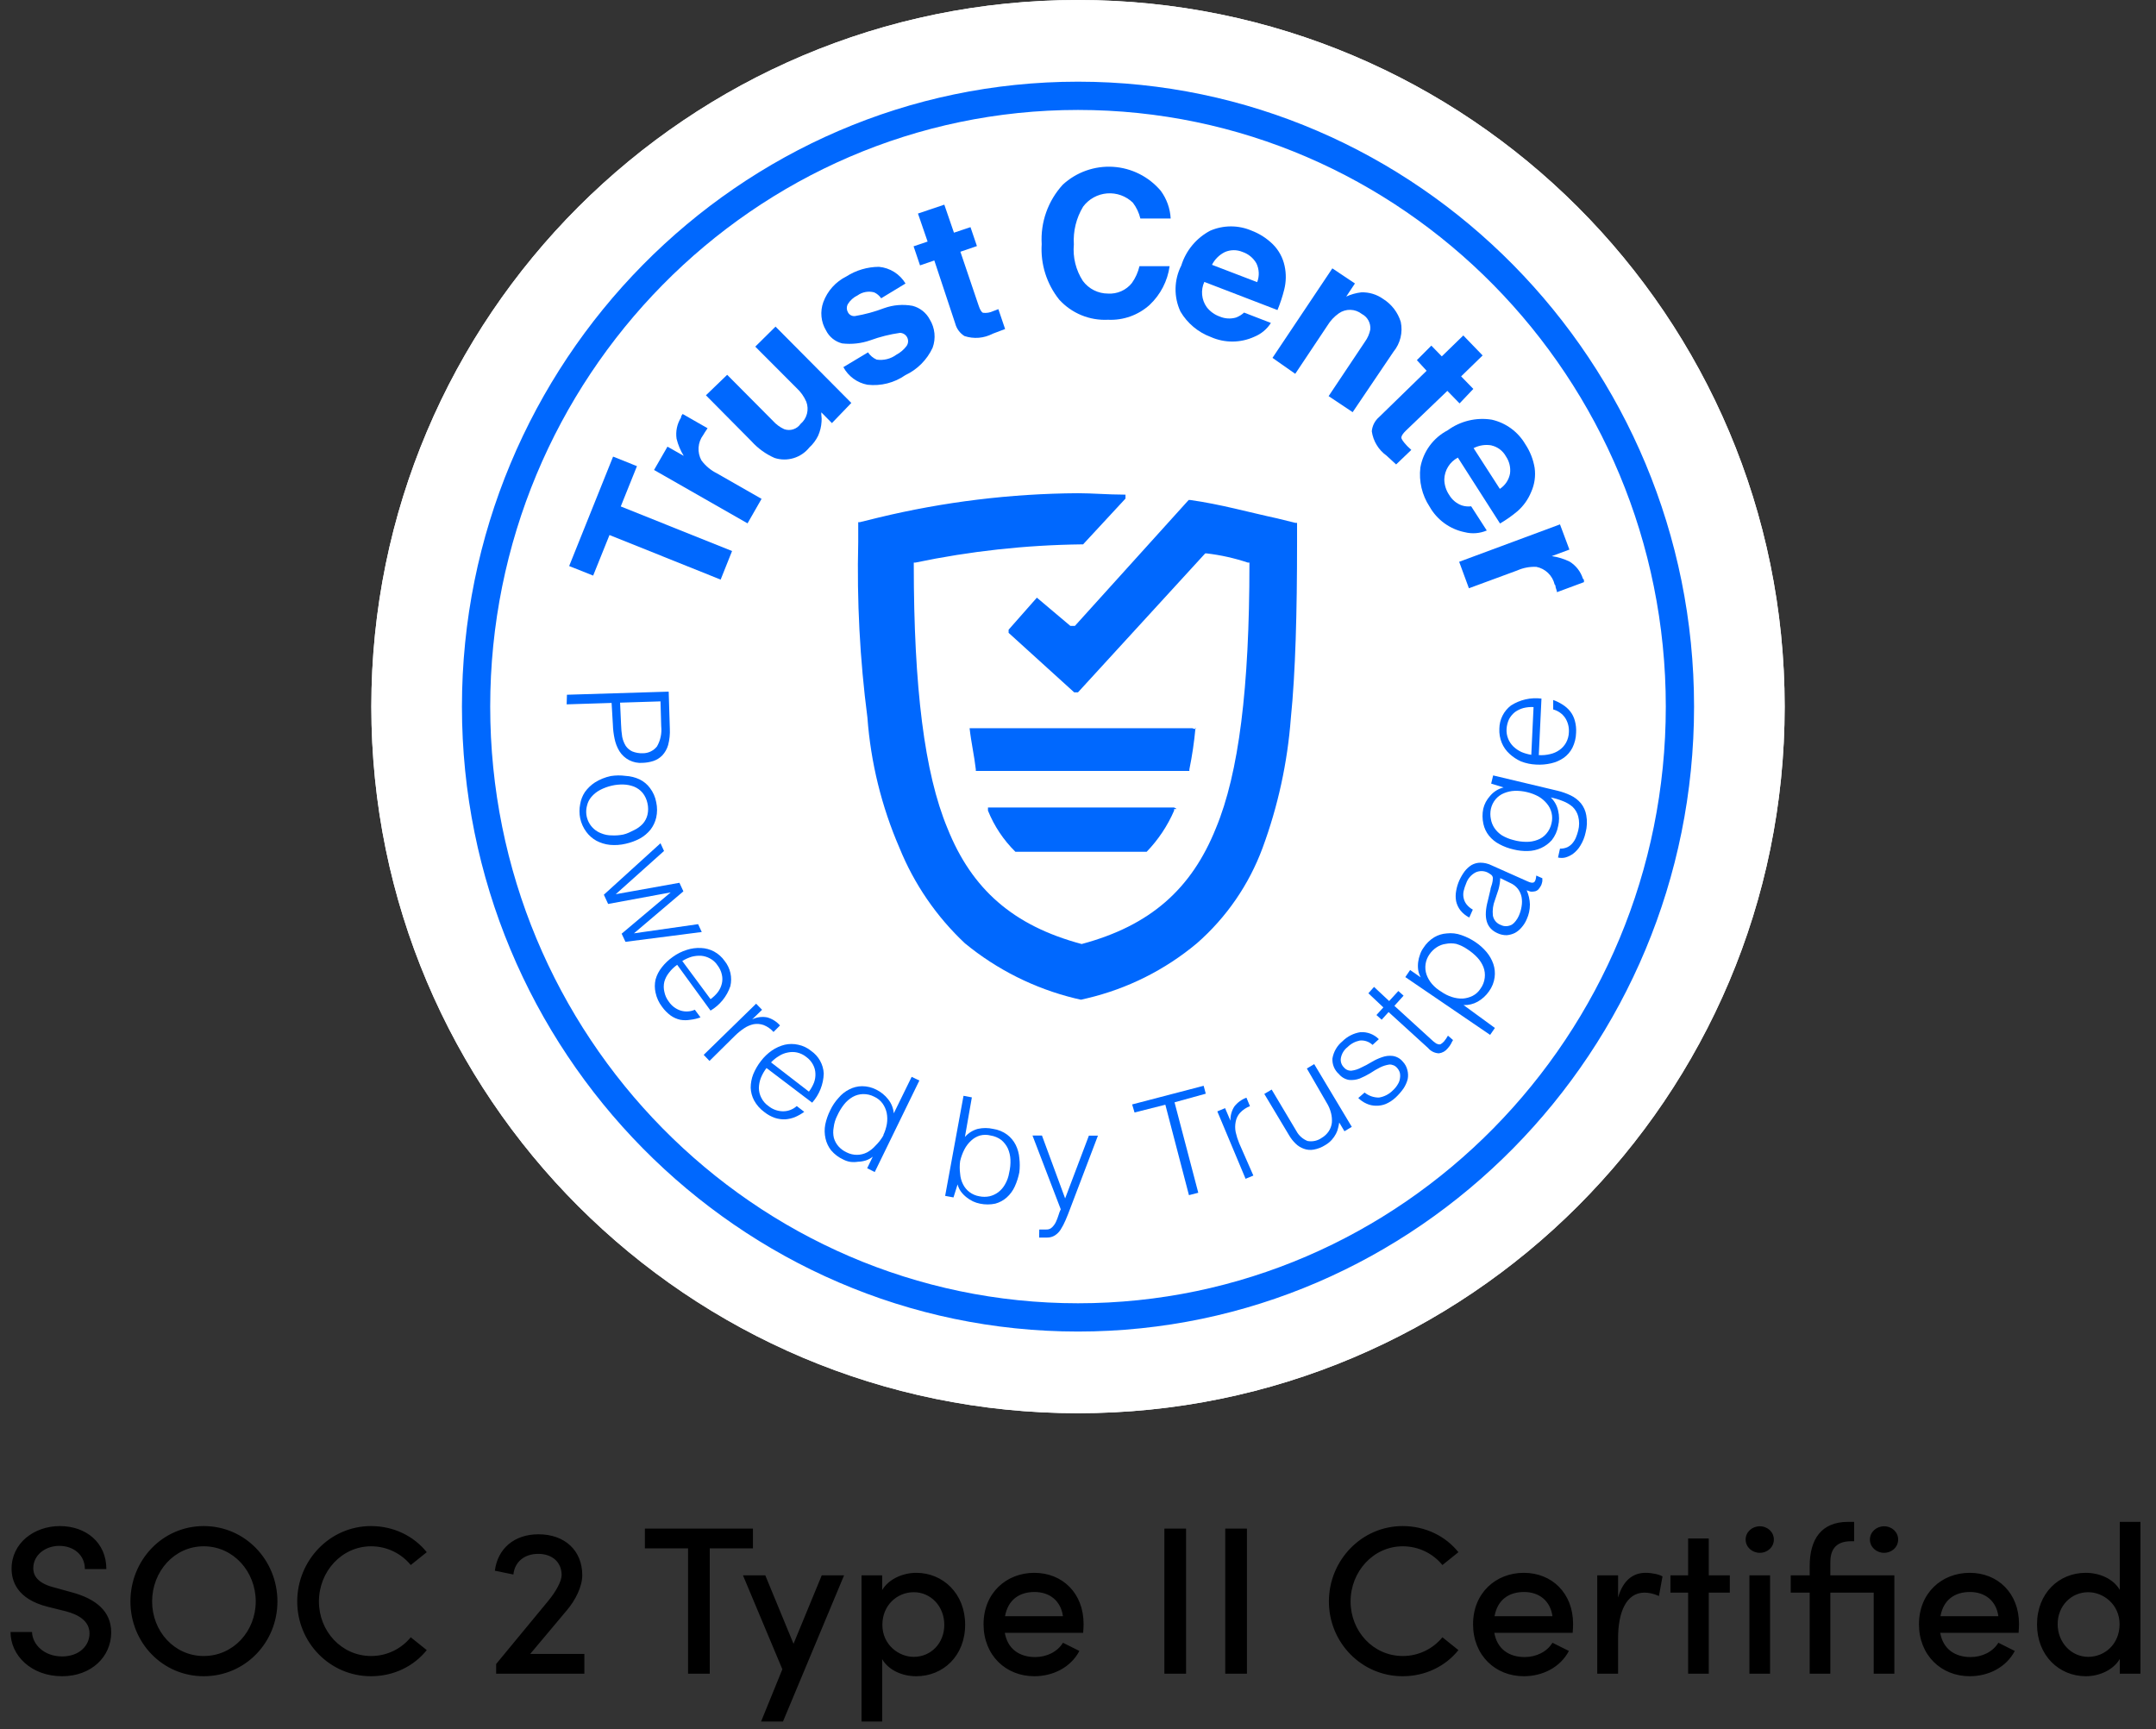 <svg width="389" height="312" viewBox="0 0 389 312" fill="none" xmlns="http://www.w3.org/2000/svg">
<rect x="0" y="0" width="389" height="312" fill="#333333" stroke="none"/>
<g clip-path="url(#clip0_995_271)">
<path d="M194.5 255C264.916 255 322 197.916 322 127.5C322 57.084 264.916 0 194.5 0C124.084 0 67 57.084 67 127.5C67 197.916 124.084 255 194.5 255Z" fill="url(#paint0_linear_995_271)"/>
<path d="M134.55 35.7C146.605 27.805 160.098 22.363 174.256 19.682C188.415 17.002 202.963 17.137 217.07 20.079C231.176 23.021 244.566 28.713 256.473 36.83C268.38 44.946 278.572 55.329 286.466 67.384C294.361 79.439 299.803 92.932 302.484 107.09C305.164 121.249 305.029 135.797 302.087 149.904C299.145 164.01 293.453 177.4 285.337 189.307C277.22 201.213 266.838 211.406 254.782 219.3C242.727 227.195 229.234 232.637 215.076 235.318C200.917 237.998 186.369 237.863 172.262 234.921C158.156 231.979 144.766 226.287 132.859 218.17C120.952 210.054 110.761 199.672 102.866 187.616C94.972 175.561 89.529 162.068 86.848 147.91C84.168 133.751 84.303 119.203 87.245 105.096C90.187 90.99 95.879 77.6 103.996 65.693C112.112 53.786 122.495 43.595 134.55 35.7Z" fill="white"/>
<path d="M134.55 35.7C146.605 27.805 160.097 22.363 174.256 19.682C188.415 17.002 202.963 17.137 217.07 20.079C231.176 23.021 244.566 28.713 256.473 36.83C268.38 44.946 278.572 55.329 286.466 67.384C294.361 79.439 299.803 92.932 302.484 107.09C305.164 121.249 305.029 135.797 302.087 149.904C299.145 164.01 293.453 177.4 285.337 189.307C277.22 201.213 266.838 211.406 254.782 219.3C242.727 227.195 229.234 232.637 215.076 235.318C200.917 237.998 186.369 237.863 172.262 234.921C158.156 231.979 144.766 226.287 132.859 218.17C120.952 210.054 110.761 199.672 102.866 187.616C94.972 175.561 89.529 162.068 86.848 147.91C84.168 133.751 84.303 119.203 87.245 105.096C90.187 90.99 95.879 77.6 103.996 65.693C112.112 53.786 122.495 43.595 134.55 35.7Z" fill="url(#paint1_linear_995_271)"/>
<path d="M194.5 255C264.916 255 322 197.916 322 127.5C322 57.084 264.916 0 194.5 0C124.084 0 67 57.084 67 127.5C67 197.916 124.084 255 194.5 255Z" fill="white"/>
<path d="M110.618 82.389L114.923 84.112L112.001 91.382L132.083 99.427L130.024 104.583L109.968 96.538L107.022 103.859L102.691 102.136L110.618 82.389Z" fill="#0068FE"/>
<path d="M122.917 75.078L123.165 74.697L127.665 77.273L127.19 77.98L126.876 78.494C126.388 79.146 126.098 79.926 126.042 80.74C125.987 81.552 126.166 82.365 126.561 83.078C127.288 84.055 128.234 84.849 129.323 85.396L137.406 90.013L134.875 94.432L118.008 84.799L120.43 80.594L123.366 82.257C122.776 81.302 122.339 80.26 122.072 79.17C121.876 77.847 122.158 76.498 122.865 75.364L122.917 75.078Z" fill="#0068FE"/>
<path d="M131.201 67.629L139.453 75.933C140.02 76.567 140.71 77.079 141.482 77.436C142.011 77.626 142.587 77.637 143.123 77.466C143.658 77.295 144.122 76.953 144.442 76.491C145.005 76.016 145.408 75.379 145.595 74.666C145.782 73.953 145.744 73.2 145.486 72.509C145.08 71.558 144.475 70.704 143.711 70.005L136.271 62.547L139.926 58.932L153.603 72.705L150.101 76.342L148.188 74.403C148.178 74.607 148.183 74.811 148.204 75.015C148.251 75.361 148.261 75.712 148.232 76.06C148.182 76.947 147.971 77.816 147.61 78.627C147.222 79.423 146.687 80.138 146.033 80.735C145.304 81.652 144.312 82.324 143.191 82.664C142.069 83.003 140.872 82.992 139.757 82.634C138.173 81.937 136.755 80.914 135.596 79.63L127.369 71.326L131.201 67.629Z" fill="#0068FE"/>
<path d="M156.613 63.578C156.997 64.157 157.54 64.612 158.178 64.889C159.43 65.074 160.706 64.757 161.726 64.005C162.452 63.624 163.083 63.085 163.572 62.426C163.727 62.204 163.82 61.944 163.84 61.674C163.86 61.403 163.806 61.132 163.685 60.89C163.563 60.647 163.379 60.442 163.151 60.296C162.922 60.15 162.658 60.068 162.388 60.06C160.563 60.32 158.771 60.768 157.04 61.398C155.41 61.972 153.67 62.166 151.953 61.965C151.326 61.809 150.74 61.518 150.236 61.113C149.732 60.708 149.322 60.198 149.035 59.618C148.581 58.859 148.302 58.009 148.217 57.129C148.132 56.249 148.244 55.361 148.544 54.529C149.285 52.503 150.776 50.839 152.708 49.88C154.463 48.759 156.499 48.158 158.58 48.145C159.561 48.233 160.507 48.552 161.341 49.075C162.174 49.599 162.873 50.312 163.379 51.157L158.984 53.823C158.673 53.359 158.239 52.991 157.732 52.758C157.224 52.62 156.692 52.596 156.173 52.689C155.655 52.782 155.164 52.989 154.736 53.296C153.99 53.65 153.366 54.217 152.942 54.924C152.834 55.143 152.781 55.386 152.787 55.63C152.794 55.874 152.859 56.114 152.979 56.326C153.094 56.559 153.276 56.752 153.503 56.878C153.73 57.004 153.989 57.058 154.247 57.033C156.056 56.732 157.829 56.249 159.541 55.594C161.173 55.013 162.928 54.871 164.632 55.18C165.297 55.349 165.919 55.656 166.457 56.082C166.995 56.507 167.439 57.041 167.758 57.649C168.221 58.404 168.507 59.253 168.597 60.134C168.686 61.015 168.575 61.904 168.273 62.737C167.266 64.914 165.524 66.667 163.352 67.687C161.36 69.08 158.926 69.697 156.511 69.422C155.596 69.25 154.731 68.875 153.98 68.325C153.228 67.775 152.609 67.065 152.167 66.245L156.613 63.578Z" fill="#0068FE"/>
<path d="M165.997 47.884L164.836 44.445L167.365 43.588L165.625 38.532L170.379 36.928L172.118 41.984L175.102 40.987L176.263 44.401L173.28 45.423L176.569 55.132C176.819 55.891 177.085 56.317 177.343 56.438C177.978 56.519 178.622 56.414 179.198 56.135L179.652 55.969L180.132 55.779L181.348 59.369L179.1 60.219C178.324 60.627 177.472 60.875 176.597 60.946C175.722 61.017 174.842 60.91 174.009 60.633C173.182 60.115 172.586 59.3 172.343 58.354L168.576 47L165.997 47.884Z" fill="#0068FE"/>
<path d="M191.763 33.313C192.98 32.194 194.412 31.332 195.972 30.781C197.53 30.229 199.185 29.998 200.836 30.102C202.487 30.207 204.099 30.644 205.577 31.387C207.054 32.131 208.366 33.166 209.433 34.429C210.505 35.886 211.126 37.624 211.221 39.43L205.754 39.432C205.508 38.397 205.048 37.424 204.404 36.576C203.793 35.982 203.063 35.525 202.262 35.236C201.461 34.946 200.607 34.83 199.757 34.897C198.908 34.963 198.083 35.21 197.336 35.621C196.59 36.032 195.939 36.597 195.429 37.279C194.187 39.328 193.602 41.709 193.751 44.1C193.539 46.419 194.113 48.741 195.38 50.694C195.905 51.402 196.589 51.977 197.377 52.372C198.164 52.767 199.033 52.972 199.914 52.972C200.731 53.024 201.549 52.878 202.298 52.548C203.047 52.218 203.705 51.712 204.218 51.074C204.871 50.158 205.337 49.122 205.59 48.026L211.032 48.025C210.661 50.699 209.388 53.166 207.422 55.016C205.374 56.864 202.678 57.828 199.922 57.697C198.278 57.781 196.635 57.499 195.112 56.873C193.59 56.246 192.225 55.289 191.116 54.072C188.851 51.24 187.721 47.666 187.949 44.046C187.832 42.093 188.109 40.136 188.764 38.292C189.42 36.448 190.439 34.755 191.763 33.313Z" fill="#0068FE"/>
<path d="M229.677 44.097C230.737 45.163 231.467 46.514 231.777 47.985C232.086 49.399 232.06 50.866 231.703 52.268C231.389 53.522 230.985 54.751 230.491 55.945L217.292 50.869C216.958 51.598 216.822 52.402 216.897 53.2C216.973 53.998 217.258 54.763 217.723 55.416C218.323 56.197 219.136 56.786 220.065 57.115C221 57.513 222.044 57.576 223.02 57.294C223.554 57.09 224.043 56.787 224.464 56.401L229.303 58.271C228.588 59.397 227.538 60.27 226.3 60.769C225.073 61.329 223.739 61.623 222.39 61.63C221.04 61.637 219.704 61.358 218.47 60.811C216.172 59.956 214.237 58.338 212.99 56.226C212.38 54.921 212.076 53.494 212.101 52.053C212.126 50.613 212.48 49.197 213.135 47.914C213.972 45.212 215.845 42.952 218.346 41.629C219.52 41.119 220.787 40.854 222.067 40.85C223.348 40.846 224.616 41.103 225.793 41.606C227.248 42.156 228.571 43.004 229.677 44.097ZM221.008 45.476C220.002 45.974 219.183 46.782 218.672 47.782L226.83 50.908C227.039 50.362 227.135 49.779 227.11 49.196C227.085 48.611 226.941 48.039 226.685 47.513C226.128 46.542 225.233 45.809 224.17 45.455C223.669 45.246 223.13 45.14 222.587 45.144C222.044 45.148 221.506 45.261 221.008 45.476Z" fill="#0068FE"/>
<path d="M252.735 58.075C252.934 59.014 252.92 59.986 252.693 60.92C252.466 61.853 252.031 62.723 251.422 63.466L244.055 74.372L239.719 71.476L246.273 61.662C246.749 61.009 247.077 60.26 247.236 59.468C247.292 58.9 247.176 58.328 246.904 57.825C246.632 57.323 246.215 56.914 245.708 56.652C245.123 56.189 244.405 55.928 243.66 55.907C242.916 55.885 242.183 56.103 241.572 56.53C240.742 57.112 240.04 57.86 239.513 58.727L233.696 67.45L229.59 64.573L240.391 48.424L244.467 51.149L242.896 53.511C243.754 53.116 244.668 52.86 245.606 52.751C247.022 52.701 248.415 53.122 249.566 53.949C251.082 54.9 252.207 56.364 252.735 58.075Z" fill="#0068FE"/>
<path d="M255.641 64.983L258.251 62.364L260.138 64.304L264.019 60.529L267.505 64.137L263.625 67.911L265.827 70.175L263.345 72.791L261.143 70.528L253.678 77.686C253.105 78.237 252.836 78.678 252.843 78.959C252.851 79.239 253.195 79.74 253.904 80.487L254.27 80.834L254.636 81.182L251.899 83.805L250.174 82.217C249.455 81.703 248.849 81.049 248.39 80.293C247.932 79.538 247.632 78.698 247.508 77.823C247.595 76.818 248.075 75.889 248.843 75.237L257.4 66.901L255.641 64.983Z" fill="#0068FE"/>
<path d="M276.887 84.4C277.098 85.889 276.881 87.407 276.262 88.778C275.72 90.105 274.878 91.289 273.801 92.235C272.814 93.064 271.758 93.809 270.646 94.46L263.038 82.569C262.321 82.947 261.716 83.508 261.286 84.196C260.856 84.884 260.616 85.674 260.591 86.484C260.599 87.496 260.909 88.483 261.481 89.318C261.995 90.19 262.797 90.855 263.749 91.197C264.294 91.373 264.87 91.427 265.437 91.357L268.255 95.722C267.001 96.257 265.606 96.366 264.284 96.03C262.958 95.762 261.706 95.213 260.611 94.418C259.516 93.624 258.605 92.603 257.939 91.426C256.567 89.339 255.977 86.833 256.274 84.353C256.526 82.931 257.101 81.587 257.955 80.423C258.81 79.26 259.92 78.308 261.201 77.642C262.334 76.811 263.622 76.214 264.988 75.885C266.354 75.556 267.772 75.501 269.16 75.725C270.414 76.009 271.595 76.546 272.633 77.304C273.671 78.062 274.542 79.025 275.194 80.133C276.054 81.419 276.631 82.874 276.887 84.4ZM269.129 80.368C268.02 80.169 266.876 80.342 265.876 80.862L270.61 88.212C271.089 87.898 271.5 87.49 271.817 87.013C272.133 86.535 272.348 85.998 272.45 85.434C272.59 84.347 272.325 83.246 271.706 82.341C271.434 81.844 271.058 81.412 270.605 81.072C270.152 80.731 269.631 80.492 269.078 80.37L269.129 80.368Z" fill="#0068FE"/>
<path d="M285.781 104.633C285.795 104.768 285.799 104.905 285.792 105.041L280.916 106.852C280.908 106.546 280.747 106.27 280.69 106.016C280.632 105.763 280.679 105.583 280.497 105.46C280.31 104.67 279.9 103.95 279.315 103.386C278.73 102.822 277.996 102.439 277.199 102.282C276.013 102.228 274.832 102.451 273.747 102.933L265.031 106.146L263.273 101.371L281.463 94.619L283.163 99.166L279.98 100.347C281.097 100.506 282.181 100.839 283.195 101.334C284.339 102.037 285.191 103.128 285.596 104.408C285.672 104.471 285.735 104.547 285.781 104.633Z" fill="#0068FE"/>
<path d="M194.5 240.261C133.3 240.261 83.346 189.668 83.346 127.499C83.346 65.331 133.3 14.738 194.5 14.738C255.7 14.738 305.654 65.331 305.654 127.499C305.654 189.668 255.7 240.261 194.5 240.261ZM194.5 19.838C136.029 19.838 88.446 68.135 88.446 127.499C88.446 186.863 136.029 235.161 194.5 235.161C252.972 235.161 300.555 186.863 300.555 127.499C300.555 68.135 252.972 19.838 194.5 19.838Z" fill="#0068FE"/>
<path d="M102.291 125.358L120.651 124.797L120.855 131.478C120.904 132.473 120.801 133.471 120.549 134.436C120.346 135.14 119.979 135.787 119.478 136.323C119.028 136.776 118.478 137.117 117.872 137.317C117.236 137.518 116.575 137.63 115.908 137.648C115.088 137.708 114.268 137.542 113.535 137.169C112.803 136.796 112.186 136.23 111.752 135.532C111.335 134.84 111.042 134.08 110.885 133.288C110.706 132.449 110.604 131.596 110.579 130.738L110.349 126.837L102.24 127.092L102.291 125.358ZM112.058 130.763C112.079 131.498 112.147 132.231 112.262 132.957C112.378 133.534 112.594 134.085 112.899 134.588C113.196 135.018 113.6 135.361 114.072 135.583C114.679 135.827 115.331 135.94 115.985 135.915C116.475 135.917 116.959 135.808 117.4 135.596C117.842 135.384 118.23 135.074 118.535 134.691C119.171 133.587 119.439 132.31 119.3 131.044L119.172 126.556L111.879 126.786L112.058 130.763Z" fill="#0068FE"/>
<path d="M104.679 147.65C104.511 146.808 104.511 145.942 104.679 145.1C104.802 144.326 105.089 143.587 105.52 142.933C106.015 142.235 106.638 141.638 107.356 141.173C108.234 140.626 109.201 140.238 110.212 140.026C111.091 139.889 111.984 139.88 112.864 140C113.748 140.045 114.614 140.262 115.414 140.638C116.151 140.999 116.79 141.533 117.276 142.193C117.845 142.943 118.229 143.817 118.398 144.743C118.601 145.658 118.601 146.607 118.398 147.523C118.216 148.31 117.868 149.048 117.378 149.69C116.849 150.344 116.2 150.889 115.465 151.297C114.661 151.724 113.804 152.041 112.915 152.24C111.973 152.467 110.999 152.536 110.034 152.444C109.187 152.353 108.365 152.102 107.611 151.705C106.901 151.314 106.284 150.775 105.801 150.124C105.252 149.39 104.869 148.546 104.679 147.65ZM112.456 150.583C113.172 150.418 113.737 150.119 114.394 149.792C114.989 149.512 115.525 149.123 115.975 148.645C116.383 148.186 116.672 147.635 116.817 147.038C116.982 146.342 116.982 145.618 116.817 144.922C116.672 144.232 116.366 143.585 115.924 143.035C115.508 142.554 114.984 142.178 114.394 141.938C113.783 141.703 113.136 141.574 112.482 141.556C111.779 141.535 111.077 141.604 110.391 141.76C109.646 141.93 108.926 142.195 108.249 142.55C107.668 142.861 107.15 143.276 106.719 143.774C106.314 144.241 106.033 144.802 105.903 145.406C105.641 146.4 105.757 147.456 106.228 148.369C106.699 149.283 107.491 149.99 108.453 150.353C109.059 150.607 109.709 150.737 110.365 150.736C111.066 150.772 111.769 150.721 112.456 150.583Z" fill="#0068FE"/>
<path d="M114.38 168.41L125.955 166.754L126.617 168.17L112.851 169.941L112.162 168.474L121.009 161.025L109.722 163.109L108.953 161.44L119.171 152.156L119.808 153.548L111.094 161.351L122.586 159.289L123.301 160.832L114.38 168.41Z" fill="#0068FE"/>
<path d="M122.182 174.089C121.617 174.485 121.118 174.966 120.703 175.517C120.315 175.998 120.028 176.553 119.862 177.149C119.722 177.736 119.722 178.347 119.862 178.934C119.987 179.593 120.267 180.214 120.678 180.745C121.191 181.506 121.945 182.072 122.82 182.351C123.661 182.604 124.565 182.55 125.37 182.198L126.39 183.575C125.797 183.792 125.181 183.937 124.553 184.008C123.954 184.111 123.342 184.111 122.743 184.008C122.12 183.872 121.53 183.612 121.009 183.243C120.411 182.802 119.886 182.268 119.453 181.663C118.875 180.912 118.474 180.04 118.281 179.113C118.102 178.332 118.102 177.521 118.281 176.741C118.504 175.942 118.886 175.196 119.403 174.548C119.97 173.825 120.64 173.189 121.392 172.661C122.165 172.098 123.027 171.667 123.942 171.386C124.765 171.121 125.629 171.009 126.492 171.055C127.312 171.089 128.114 171.307 128.838 171.692C129.598 172.107 130.253 172.692 130.75 173.401C131.256 174.034 131.611 174.774 131.788 175.565C131.964 176.356 131.958 177.177 131.77 177.965C131.141 179.806 129.875 181.361 128.2 182.351L122.182 174.089ZM128.2 180.286C128.702 179.927 129.149 179.498 129.526 179.011C129.866 178.554 130.109 178.034 130.24 177.481C130.368 176.944 130.368 176.385 130.24 175.848C130.105 175.236 129.835 174.661 129.45 174.166C129.112 173.648 128.646 173.227 128.098 172.941C127.603 172.67 127.055 172.505 126.492 172.457C125.917 172.428 125.34 172.488 124.783 172.636C124.193 172.82 123.628 173.077 123.1 173.401L128.2 180.286Z" fill="#0068FE"/>
<path d="M128.01 191.432L126.965 190.336L136.425 181.105L137.497 182.202L135.712 183.936C136.557 183.521 137.516 183.396 138.44 183.579C139.328 183.833 140.125 184.338 140.735 185.032L139.562 186.205C139.074 185.654 138.462 185.225 137.777 184.956C137.204 184.755 136.59 184.702 135.992 184.802C135.371 184.934 134.783 185.185 134.258 185.542C133.674 185.933 133.127 186.376 132.626 186.868L128.01 191.432Z" fill="#0068FE"/>
<path d="M138.3 192.715C137.879 193.26 137.535 193.861 137.28 194.5C137.053 195.086 136.933 195.708 136.923 196.336C136.93 196.94 137.078 197.534 137.356 198.07C137.653 198.675 138.101 199.193 138.657 199.574C139.379 200.161 140.276 200.493 141.207 200.518C142.146 200.541 143.058 200.204 143.757 199.574L145.108 200.62C144.59 200.993 144.035 201.309 143.45 201.563C142.889 201.789 142.295 201.926 141.691 201.971C141.06 201.996 140.43 201.91 139.83 201.716C139.126 201.474 138.47 201.112 137.892 200.645C137.132 200.093 136.505 199.379 136.055 198.554C135.681 197.845 135.472 197.06 135.443 196.259C135.447 195.43 135.603 194.61 135.903 193.837C136.253 192.988 136.716 192.19 137.28 191.465C137.838 190.727 138.509 190.082 139.268 189.553C139.974 189.07 140.76 188.716 141.589 188.508C142.387 188.328 143.214 188.328 144.012 188.508C144.873 188.684 145.679 189.069 146.358 189.629C147.023 190.09 147.574 190.697 147.968 191.405C148.361 192.112 148.587 192.901 148.627 193.709C148.567 195.652 147.827 197.511 146.536 198.963L138.3 192.715ZM145.95 196.973C146.327 196.473 146.636 195.924 146.868 195.341C147.064 194.812 147.15 194.248 147.123 193.684C147.102 193.13 146.953 192.59 146.689 192.103C146.4 191.558 145.99 191.087 145.49 190.726C145 190.328 144.424 190.049 143.808 189.91C143.261 189.795 142.696 189.795 142.15 189.91C141.577 190.013 141.031 190.229 140.543 190.548C140.017 190.863 139.537 191.249 139.115 191.695L145.95 196.973Z" fill="#0068FE"/>
<path d="M164.488 194.305L165.877 194.969L157.825 211.483L156.462 210.793L157.471 208.709C157.094 209.011 156.666 209.243 156.208 209.394C155.754 209.532 155.283 209.609 154.809 209.623C154.354 209.696 153.89 209.704 153.432 209.647C152.993 209.58 152.569 209.441 152.175 209.235C151.32 208.849 150.562 208.278 149.953 207.565C149.466 206.939 149.122 206.214 148.947 205.441C148.753 204.603 148.738 203.734 148.902 202.891C149.089 202 149.391 201.137 149.801 200.325C150.183 199.514 150.686 198.766 151.293 198.105C151.825 197.464 152.484 196.94 153.229 196.567C153.943 196.195 154.735 195.998 155.54 195.991C156.431 195.992 157.308 196.204 158.101 196.609C158.94 197.023 159.674 197.62 160.248 198.357C160.83 199.082 161.182 199.964 161.262 200.89L164.488 194.305ZM159.367 204.825C159.68 204.175 159.9 203.485 160.02 202.773C160.122 202.122 160.111 201.458 159.985 200.81C159.855 200.2 159.602 199.623 159.242 199.114C158.856 198.583 158.339 198.161 157.741 197.891C157.11 197.559 156.404 197.397 155.692 197.416C155.042 197.434 154.406 197.612 153.84 197.933C153.24 198.283 152.712 198.742 152.282 199.287C151.798 199.905 151.39 200.581 151.067 201.297C150.724 201.962 150.503 202.682 150.416 203.425C150.297 204.05 150.308 204.692 150.449 205.312C150.612 205.882 150.9 206.409 151.292 206.853C151.696 207.305 152.188 207.67 152.739 207.925C153.325 208.226 153.975 208.381 154.634 208.376C155.261 208.373 155.879 208.222 156.437 207.937C157.016 207.62 157.536 207.206 157.971 206.711C158.542 206.155 159.029 205.52 159.418 204.824L159.367 204.825Z" fill="#0068FE"/>
<path d="M172.034 216.061L170.529 215.781L173.844 197.727L175.349 198.007L174.099 205.147C174.713 204.445 175.52 203.94 176.42 203.694C177.327 203.49 178.267 203.49 179.174 203.694C180.098 203.825 180.974 204.184 181.724 204.739C182.368 205.226 182.891 205.854 183.254 206.575C183.626 207.324 183.852 208.138 183.917 208.972C184.019 209.819 184.019 210.675 183.917 211.522C183.745 212.401 183.472 213.257 183.101 214.072C182.761 214.83 182.266 215.507 181.648 216.061C181.056 216.591 180.348 216.975 179.582 217.183C178.665 217.377 177.719 217.377 176.803 217.183C176.371 217.098 175.952 216.961 175.553 216.775C175.135 216.574 174.742 216.326 174.38 216.036C174.005 215.741 173.67 215.398 173.386 215.016C173.101 214.625 172.894 214.184 172.774 213.715L172.034 216.061ZM173.233 209.508C173.133 210.261 173.133 211.024 173.233 211.777C173.275 212.434 173.448 213.075 173.743 213.664C174.016 214.225 174.418 214.715 174.916 215.092C175.44 215.488 176.052 215.75 176.701 215.857C177.306 215.984 177.931 215.984 178.536 215.857C179.109 215.722 179.647 215.47 180.118 215.118C180.622 214.733 181.039 214.247 181.341 213.689C181.717 213.045 181.968 212.336 182.081 211.599C182.267 210.831 182.344 210.041 182.311 209.253C182.282 208.559 182.126 207.876 181.851 207.238C181.574 206.651 181.174 206.129 180.678 205.708C180.11 205.28 179.444 205 178.741 204.892C178.105 204.725 177.438 204.725 176.803 204.892C176.212 205.071 175.67 205.386 175.221 205.81C174.734 206.255 174.328 206.781 174.023 207.366C173.671 208.044 173.406 208.763 173.233 209.508Z" fill="#0068FE"/>
<path d="M187.513 221.85H188.15H188.788C188.981 221.861 189.175 221.83 189.355 221.76C189.535 221.689 189.699 221.581 189.833 221.442C190.119 221.163 190.352 220.835 190.522 220.473C190.701 220.084 190.855 219.684 190.981 219.275C191.084 218.906 191.221 218.548 191.389 218.203L186.289 204.893H187.997L192.179 216.24L196.463 204.918H198.095L193.148 217.923C192.842 218.765 192.537 219.504 192.256 220.167C192.006 220.76 191.707 221.332 191.363 221.875C191.096 222.297 190.739 222.653 190.318 222.921C189.905 223.177 189.427 223.31 188.941 223.303H188.176H187.487L187.513 221.85Z" fill="#0068FE"/>
<path d="M204.268 199.282L217.17 195.916L217.553 197.344L211.918 198.9L216.201 215.22L214.518 215.653L210.26 199.333L204.701 200.736L204.268 199.282Z" fill="#0068FE"/>
<path d="M226.139 212.115L224.737 212.702L219.637 200.538L221.039 199.952L222.008 202.221C221.974 201.321 222.214 200.431 222.697 199.671C223.261 198.938 224.021 198.381 224.89 198.064L225.527 199.594C224.836 199.854 224.216 200.273 223.717 200.818C223.322 201.265 223.058 201.812 222.952 202.399C222.825 203.022 222.825 203.664 222.952 204.287C223.106 204.975 223.319 205.649 223.589 206.301L226.139 212.115Z" fill="#0068FE"/>
<path d="M235.791 192.798L237.117 192.008L243.9 203.33L242.574 204.12L241.63 202.54C241.582 202.875 241.514 203.207 241.427 203.534C241.348 203.899 241.22 204.251 241.044 204.58C240.842 204.965 240.593 205.325 240.304 205.65C239.959 206.036 239.555 206.363 239.106 206.62C238.47 207.027 237.759 207.304 237.015 207.435C236.425 207.542 235.818 207.489 235.255 207.282C234.701 207.089 234.195 206.776 233.777 206.365C233.305 205.915 232.902 205.399 232.578 204.835L228.115 197.388L229.442 196.598L233.879 204.044C234.317 204.88 235.041 205.531 235.919 205.88C236.359 205.961 236.812 205.953 237.25 205.857C237.688 205.76 238.102 205.578 238.469 205.319C238.98 205.023 239.416 204.612 239.744 204.12C240.046 203.661 240.238 203.137 240.304 202.59C240.353 202 240.301 201.404 240.152 200.831C239.987 200.173 239.72 199.545 239.361 198.97L235.791 192.798Z" fill="#0068FE"/>
<path d="M246.21 197.138C246.942 197.727 247.854 198.046 248.793 198.043C249.744 197.892 250.622 197.442 251.299 196.756C251.668 196.422 251.982 196.033 252.229 195.601C252.433 195.273 252.559 194.902 252.599 194.517C252.65 194.194 252.638 193.866 252.565 193.548C252.472 193.243 252.314 192.961 252.103 192.722C251.932 192.512 251.714 192.344 251.466 192.233C251.218 192.122 250.948 192.071 250.677 192.083C250.098 192.167 249.536 192.342 249.011 192.601C248.426 192.893 247.826 193.246 247.211 193.659C246.6 194.025 245.963 194.346 245.305 194.618C244.696 194.837 244.045 194.921 243.4 194.863C242.685 194.74 242.039 194.364 241.577 193.804C241.18 193.455 240.869 193.02 240.665 192.531C240.463 192.043 240.375 191.515 240.407 190.987C240.614 189.77 241.255 188.669 242.212 187.888C243.089 187.012 244.222 186.436 245.447 186.244C246.06 186.203 246.676 186.294 247.252 186.512C247.827 186.729 248.349 187.068 248.782 187.506L247.645 188.541C247.341 188.251 246.978 188.031 246.581 187.895C246.185 187.759 245.763 187.711 245.346 187.753C244.511 187.919 243.744 188.327 243.142 188.927C242.514 189.41 242.084 190.105 241.934 190.883C241.877 191.192 241.897 191.51 241.992 191.809C242.087 192.109 242.254 192.38 242.479 192.599C242.643 192.801 242.853 192.961 243.092 193.063C243.332 193.166 243.592 193.209 243.852 193.189C244.453 193.116 245.035 192.931 245.568 192.644C246.204 192.353 246.823 192.024 247.422 191.661C248.037 191.284 248.695 190.979 249.38 190.75C249.989 190.529 250.642 190.454 251.286 190.531C252.001 190.637 252.65 191.005 253.108 191.565C253.507 191.986 253.788 192.504 253.926 193.067C254.072 193.607 254.092 194.174 253.984 194.723C253.827 195.323 253.571 195.893 253.227 196.408C252.809 196.999 252.332 197.546 251.804 198.04C251.283 198.524 250.685 198.916 250.032 199.199C249.469 199.426 248.865 199.534 248.257 199.516C247.671 199.514 247.093 199.386 246.56 199.141C246.004 198.897 245.499 198.552 245.07 198.122L246.21 197.138Z" fill="#0068FE"/>
<path d="M262.167 187.664C262.031 187.876 261.912 188.097 261.81 188.327C261.64 188.631 261.435 188.913 261.198 189.169C261.006 189.414 260.768 189.619 260.497 189.772C260.225 189.925 259.926 190.023 259.617 190.061C259.247 190.047 258.883 189.955 258.549 189.793C258.216 189.63 257.919 189.4 257.679 189.117L250.539 182.615L249.29 183.992L248.346 183.151L249.595 181.774L246.893 179.224L247.913 178.076L250.641 180.626L252.299 178.816L253.242 179.657L251.585 181.493L258.265 187.587C258.463 187.783 258.676 187.962 258.903 188.123C259.052 188.265 259.238 188.362 259.439 188.404C259.603 188.466 259.785 188.466 259.949 188.404C260.165 188.268 260.362 188.105 260.535 187.919L260.918 187.409C261.038 187.236 261.148 187.057 261.249 186.874L262.167 187.664Z" fill="#0068FE"/>
<path d="M269.723 185.484L268.857 186.733L253.557 176.304L254.424 175.029L256.336 176.355C256.104 175.935 255.948 175.478 255.877 175.003C255.813 174.529 255.813 174.049 255.877 173.575C255.933 173.121 256.044 172.676 256.209 172.249C256.342 171.83 256.539 171.434 256.795 171.076C257.295 170.276 257.977 169.603 258.784 169.113C259.468 168.712 260.236 168.476 261.028 168.424C261.924 168.319 262.832 168.424 263.68 168.73C264.584 169.038 265.442 169.467 266.23 170.005C266.973 170.504 267.643 171.105 268.219 171.79C268.756 172.432 269.171 173.166 269.443 173.958C269.697 174.721 269.776 175.532 269.672 176.329C269.554 177.252 269.203 178.13 268.652 178.879C268.121 179.645 267.423 180.281 266.612 180.741C265.835 181.176 264.953 181.389 264.062 181.353L269.723 185.484ZM260.033 178.93C260.624 179.353 261.278 179.68 261.972 179.899C262.597 180.103 263.252 180.198 263.91 180.18C264.531 180.136 265.137 179.972 265.695 179.695C266.279 179.398 266.772 178.949 267.122 178.395C267.544 177.818 267.808 177.141 267.887 176.431C267.966 175.785 267.887 175.129 267.658 174.519C267.404 173.877 267.032 173.289 266.562 172.785C266.022 172.211 265.414 171.706 264.751 171.28C264.137 170.85 263.456 170.523 262.737 170.311C262.114 170.186 261.472 170.186 260.85 170.311C260.266 170.388 259.708 170.597 259.217 170.923C258.705 171.26 258.264 171.693 257.917 172.198C257.546 172.721 257.304 173.323 257.211 173.957C257.118 174.591 257.176 175.238 257.382 175.845C257.604 176.471 257.941 177.051 258.376 177.553C258.851 178.098 259.411 178.563 260.033 178.93Z" fill="#0068FE"/>
<path d="M268.923 160.509C268.923 160.229 269.101 159.897 269.203 159.489C269.296 159.157 269.348 158.814 269.356 158.469C269.357 158.338 269.324 158.208 269.262 158.093C269.199 157.977 269.109 157.878 268.999 157.806C268.792 157.648 268.57 157.512 268.336 157.398C268.011 157.254 267.659 157.18 267.304 157.18C266.948 157.18 266.596 157.254 266.271 157.398C265.456 157.811 264.835 158.524 264.537 159.387C264.342 159.84 264.188 160.309 264.078 160.789C263.989 161.201 263.989 161.627 264.078 162.039C264.162 162.446 264.336 162.83 264.588 163.161C264.9 163.559 265.291 163.889 265.735 164.13L265.098 165.558C264.476 165.243 263.928 164.8 263.491 164.257C263.12 163.776 262.859 163.219 262.726 162.626C262.612 162.01 262.612 161.379 262.726 160.764C262.839 160.096 263.036 159.445 263.313 158.826C263.578 158.25 263.903 157.703 264.282 157.194C264.627 156.748 265.05 156.367 265.531 156.072C266.015 155.804 266.559 155.663 267.112 155.664C267.774 155.665 268.427 155.813 269.025 156.097L275.604 159.03C276.139 159.285 276.522 159.336 276.751 159.209C276.981 159.081 277.134 158.673 277.185 157.984L278.281 158.469C278.281 158.605 278.281 158.784 278.281 159.004C278.237 159.23 278.177 159.451 278.103 159.667C278.005 159.875 277.885 160.072 277.746 160.254C277.636 160.435 277.483 160.585 277.301 160.692C277.118 160.799 276.912 160.859 276.7 160.866C276.498 160.904 276.29 160.904 276.088 160.866L275.451 160.637C275.81 161.44 276.01 162.307 276.037 163.187C276.044 164.12 275.844 165.043 275.451 165.889C275.23 166.409 274.928 166.891 274.558 167.317C274.219 167.732 273.803 168.079 273.334 168.337C272.871 168.565 272.369 168.704 271.855 168.746C271.283 168.755 270.716 168.633 270.198 168.389C268.132 167.471 267.648 165.532 268.438 162.549L268.923 160.509ZM270.682 158.444C270.661 159.125 270.558 159.801 270.376 160.458C270.172 161.096 269.968 161.733 269.739 162.371C269.381 163.268 269.25 164.24 269.356 165.201C269.425 165.589 269.596 165.952 269.851 166.253C270.107 166.553 270.437 166.779 270.81 166.909C271.133 167.073 271.495 167.143 271.855 167.114C272.186 167.086 272.507 166.991 272.799 166.833C273.057 166.662 273.281 166.446 273.462 166.196C273.687 165.915 273.876 165.607 274.023 165.277C274.269 164.734 274.441 164.159 274.533 163.569C274.634 163.004 274.634 162.426 274.533 161.861C274.425 161.324 274.198 160.819 273.87 160.382C273.498 159.913 273.016 159.545 272.467 159.311L270.682 158.444Z" fill="#0068FE"/>
<path d="M269.045 141.395L269.403 139.916L280.979 142.67C281.806 142.866 282.609 143.148 283.376 143.511C284.092 143.849 284.727 144.335 285.238 144.94C285.741 145.567 286.075 146.313 286.207 147.107C286.397 148.149 286.354 149.221 286.079 150.244C285.902 151.074 285.583 151.868 285.136 152.59C284.8 153.153 284.358 153.647 283.835 154.043C283.406 154.358 282.922 154.592 282.408 154.731C281.98 154.831 281.535 154.831 281.107 154.731L281.464 153.125C281.919 153.139 282.372 153.052 282.79 152.87C283.143 152.699 283.455 152.456 283.708 152.156C283.975 151.844 284.191 151.491 284.345 151.111C284.512 150.705 284.648 150.287 284.753 149.861C284.969 149.025 284.969 148.147 284.753 147.311C284.58 146.65 284.227 146.05 283.733 145.577C283.205 145.126 282.6 144.772 281.948 144.531C281.256 144.254 280.538 144.04 279.806 143.894C280.475 144.545 280.936 145.379 281.133 146.291C281.349 147.196 281.349 148.14 281.133 149.045C280.964 149.976 280.57 150.852 279.985 151.595C279.444 152.199 278.784 152.685 278.047 153.023C277.292 153.362 276.477 153.544 275.65 153.559C274.791 153.58 273.933 153.486 273.1 153.278C272.211 153.082 271.353 152.764 270.55 152.335C269.822 151.961 269.179 151.44 268.663 150.805C268.159 150.181 267.81 149.447 267.643 148.663C267.443 147.765 267.434 146.835 267.618 145.934C267.717 145.508 267.872 145.097 268.076 144.71C268.301 144.296 268.575 143.911 268.893 143.563C269.2 143.204 269.562 142.894 269.963 142.645C270.374 142.391 270.821 142.202 271.289 142.084L269.045 141.395ZM275.497 142.925C274.771 142.75 274.025 142.673 273.278 142.696C272.612 142.725 271.956 142.872 271.34 143.129C270.769 143.363 270.262 143.731 269.861 144.2C269.433 144.707 269.136 145.311 268.994 145.96C268.868 146.565 268.868 147.19 268.994 147.796C269.092 148.37 269.309 148.917 269.632 149.402C269.99 149.93 270.449 150.38 270.983 150.728C271.627 151.108 272.323 151.392 273.049 151.57C273.803 151.787 274.584 151.899 275.369 151.901C276.066 151.918 276.76 151.796 277.409 151.544C278.022 151.321 278.567 150.944 278.99 150.448C279.458 149.908 279.783 149.259 279.934 148.561C280.088 147.942 280.093 147.295 279.946 146.674C279.8 146.052 279.507 145.476 279.093 144.991C278.669 144.481 278.16 144.05 277.588 143.716C276.93 143.359 276.226 143.093 275.497 142.925Z" fill="#0068FE"/>
<path d="M277.638 136.251C278.323 136.295 279.011 136.235 279.678 136.072C280.283 135.941 280.855 135.69 281.361 135.333C281.855 134.987 282.265 134.533 282.559 134.007C282.88 133.419 283.055 132.763 283.069 132.094C283.12 131.196 282.888 130.304 282.406 129.544C281.893 128.789 281.123 128.245 280.239 128.014V126.306C280.839 126.519 281.412 126.801 281.947 127.147C282.46 127.47 282.917 127.875 283.299 128.346C283.689 128.845 283.975 129.417 284.14 130.029C284.339 130.742 284.417 131.483 284.37 132.222C284.347 133.16 284.121 134.082 283.706 134.924C283.338 135.643 282.805 136.263 282.151 136.735C281.465 137.208 280.694 137.546 279.881 137.729C278.988 137.938 278.069 138.015 277.153 137.959C276.228 137.92 275.315 137.731 274.45 137.398C273.682 137.057 272.976 136.592 272.359 136.021C271.75 135.47 271.271 134.791 270.956 134.032C270.627 133.224 270.479 132.354 270.523 131.482C270.531 130.672 270.723 129.874 271.085 129.15C271.448 128.425 271.97 127.792 272.614 127.3C274.247 126.251 276.196 125.809 278.122 126.051L277.638 136.251ZM276.694 127.581C276.077 127.549 275.458 127.609 274.858 127.759C274.319 127.908 273.81 128.15 273.354 128.473C272.912 128.819 272.547 129.253 272.283 129.748C272.017 130.309 271.861 130.914 271.824 131.533C271.789 132.123 271.882 132.714 272.098 133.264C272.314 133.815 272.646 134.311 273.073 134.721C273.496 135.115 273.978 135.442 274.501 135.689C275.074 135.928 275.673 136.099 276.286 136.199L276.694 127.581Z" fill="#0068FE"/>
<path d="M211.84 145.707H178.256V146.268C179.378 149.054 181.062 151.58 183.203 153.689H206.893C208.973 151.532 210.649 149.019 211.84 146.268V145.987C212.4 145.987 212.4 145.987 211.84 145.707Z" fill="#0068FE"/>
<path d="M215.155 131.402H174.941C175.222 133.952 175.783 136.349 176.064 138.823V139.103H214.594V138.823C215.096 136.371 215.463 133.894 215.691 131.402C215.971 131.402 215.691 131.683 215.155 131.402Z" fill="#0068FE"/>
<path d="M193.939 112.939H193.122L187.079 107.839L181.979 113.627V114.188L193.811 124.924H194.499L217.449 99.857H217.73C220.254 100.153 222.741 100.709 225.15 101.515H225.431V101.795C225.431 124.082 223.519 139.51 219.387 149.429C214.976 160.42 207.53 167.024 195.162 170.339C182.769 167.024 175.324 160.42 170.937 149.429C166.806 139.51 164.869 124.082 164.869 101.795V101.515H165.149C175.023 99.448 185.075 98.346 195.162 98.225H195.417L203.067 89.963V89.249H202.787C200.007 89.249 197.049 88.994 194.499 88.994C182.351 89.069 170.251 90.549 158.442 93.406L155.127 94.222H154.847V97.817C154.588 108.393 155.142 118.972 156.504 129.463C157.101 137.577 159.057 145.534 162.293 152.999C164.94 159.522 168.967 165.394 174.099 170.212C179.878 174.961 186.649 178.35 193.913 180.131L195.035 180.386L196.131 180.131C203.417 178.41 210.201 175.014 215.945 170.212C221.27 165.552 225.346 159.635 227.802 152.999C230.581 145.471 232.298 137.592 232.902 129.59C233.744 121.328 234.024 110.338 234.024 97.945V94.349H233.744L230.429 93.533C225.329 92.437 220.229 90.983 214.746 90.218H214.466" fill="#0068FE"/>
</g>
<path d="M11.21 302.456C5.624 302.456 1.9 298.694 1.9 294.476H5.776C5.852 296.718 7.942 298.884 11.21 298.884C14.326 298.884 16.15 296.908 16.15 294.742C16.15 292.424 14.06 291.322 11.932 290.752L8.588 289.916C3.002 288.51 2.09 285.204 2.09 283.038C2.09 278.44 6.156 275.362 10.792 275.362C15.504 275.362 19.19 278.326 19.19 283.114H15.314C15.314 280.644 13.376 278.934 10.678 278.934C8.208 278.934 6.004 280.568 6.004 282.962C6.004 283.798 6.27 285.508 9.576 286.382L12.882 287.294C17.29 288.472 20.064 290.714 20.064 294.552C20.064 298.922 16.492 302.456 11.21 302.456ZM36.756 302.456C29.308 302.456 23.532 296.376 23.532 288.966C23.532 281.518 29.308 275.362 36.756 275.362C44.242 275.362 50.056 281.518 50.056 288.966C50.056 296.376 44.242 302.456 36.756 302.456ZM36.756 298.808C42.114 298.808 46.142 294.324 46.142 288.966C46.142 283.57 42.114 279.01 36.756 279.01C31.436 279.01 27.446 283.57 27.446 288.966C27.446 294.324 31.436 298.808 36.756 298.808ZM66.928 302.456C59.518 302.456 53.628 296.376 53.628 288.966C53.628 281.556 59.518 275.362 66.928 275.362C71.07 275.362 74.68 277.186 76.998 280.074L74.11 282.392C72.438 280.34 69.854 279.01 66.966 279.01C61.646 279.01 57.542 283.57 57.542 288.966C57.542 294.324 61.608 298.808 66.966 298.808C69.854 298.808 72.438 297.478 74.11 295.426L76.998 297.744C74.68 300.632 71.07 302.456 66.928 302.456ZM102.207 290.638L95.671 298.428H105.437V302H89.515V300.252L98.863 288.928C100.345 287.142 101.333 285.28 101.333 284.216C101.333 281.898 99.661 280.378 97.115 280.378C94.569 280.378 92.859 281.86 92.631 284.102L89.287 283.418C89.781 279.466 92.745 276.844 97.153 276.844C101.941 276.844 105.057 279.808 105.057 284.216C105.057 286.268 103.841 288.738 102.207 290.638ZM116.356 275.818H135.85V279.39H128.06V302H124.146V279.39H116.356V275.818ZM143.172 296.604L148.264 284.254H152.292L141.272 310.626H137.32L141.158 301.202L134.052 284.254H138.08L143.172 296.604ZM165.322 283.798C170.11 283.798 174.138 287.522 174.138 293.146C174.138 298.808 170.148 302.456 165.322 302.456C162.814 302.456 160.344 301.392 159.166 299.378V310.626H155.442V284.254H159.166V286.914C160.344 284.9 162.928 283.798 165.322 283.798ZM164.866 298.96C167.944 298.96 170.376 296.528 170.376 293.184C170.376 289.84 167.944 287.294 164.866 287.294C161.902 287.294 159.204 289.612 159.204 293.184C159.204 296.756 162.13 298.96 164.866 298.96ZM195.509 293.032C195.509 293.526 195.471 294.058 195.433 294.628H181.297C181.791 297.516 183.919 298.998 186.769 298.998C188.859 298.998 190.797 298.048 191.785 296.414L194.749 297.896C193.191 300.86 189.999 302.456 186.617 302.456C181.487 302.456 177.459 298.694 177.459 293.07C177.459 287.446 181.563 283.798 186.617 283.798C191.671 283.798 195.509 287.446 195.509 293.032ZM181.335 291.626H191.785C191.405 288.852 189.391 287.256 186.655 287.256C183.919 287.256 181.867 288.662 181.335 291.626ZM213.999 302H210.085V275.818H213.999V302ZM224.983 302H221.069V275.818H224.983V302ZM253.068 302.456C245.658 302.456 239.768 296.376 239.768 288.966C239.768 281.556 245.658 275.362 253.068 275.362C257.21 275.362 260.82 277.186 263.138 280.074L260.25 282.392C258.578 280.34 255.994 279.01 253.106 279.01C247.786 279.01 243.682 283.57 243.682 288.966C243.682 294.324 247.748 298.808 253.106 298.808C255.994 298.808 258.578 297.478 260.25 295.426L263.138 297.744C260.82 300.632 257.21 302.456 253.068 302.456ZM283.829 293.032C283.829 293.526 283.791 294.058 283.753 294.628H269.617C270.111 297.516 272.239 298.998 275.089 298.998C277.179 298.998 279.117 298.048 280.105 296.414L283.069 297.896C281.511 300.86 278.319 302.456 274.937 302.456C269.807 302.456 265.779 298.694 265.779 293.07C265.779 287.446 269.883 283.798 274.937 283.798C279.991 283.798 283.829 287.446 283.829 293.032ZM269.655 291.626H280.105C279.725 288.852 277.711 287.256 274.975 287.256C272.239 287.256 270.187 288.662 269.655 291.626ZM296.922 283.798C298.138 283.798 299.392 284.102 299.962 284.444L299.316 287.978C298.328 287.522 297.416 287.37 296.694 287.37C293.464 287.37 291.944 290.828 291.944 295.616V302H288.182V284.254H291.944V288.244C292.856 285.128 294.642 283.798 296.922 283.798ZM308.306 284.254H312.106V287.37H308.306V302H304.582V287.37H301.39V284.254H304.582V277.604H308.306V284.254ZM317.505 280.188C316.137 280.188 314.959 279.162 314.959 277.794C314.959 276.426 316.137 275.4 317.505 275.4C318.911 275.4 320.051 276.426 320.051 277.794C320.051 279.162 318.911 280.188 317.505 280.188ZM319.367 302H315.643V284.254H319.367V302ZM330.24 284.254H341.792V302H338.068V287.37H330.24V302H326.516V287.37H323.096V284.254H326.516V282.582C326.516 277.756 328.606 274.602 333.432 274.602H334.534V278.098H334.002C331 278.098 330.202 279.884 330.24 282.05V284.254ZM339.93 275.4C341.336 275.4 342.476 276.426 342.476 277.794C342.476 279.162 341.336 280.188 339.93 280.188C338.562 280.188 337.384 279.162 337.384 277.794C337.384 276.426 338.562 275.4 339.93 275.4ZM364.283 293.032C364.283 293.526 364.245 294.058 364.207 294.628H350.071C350.565 297.516 352.693 298.998 355.543 298.998C357.633 298.998 359.571 298.048 360.559 296.414L363.523 297.896C361.965 300.86 358.773 302.456 355.391 302.456C350.261 302.456 346.233 298.694 346.233 293.07C346.233 287.446 350.337 283.798 355.391 283.798C360.445 283.798 364.283 287.446 364.283 293.032ZM350.109 291.626H360.559C360.179 288.852 358.165 287.256 355.429 287.256C352.693 287.256 350.641 288.662 350.109 291.626ZM382.467 286.876V274.602H386.191V302H382.467V299.34C381.289 301.354 378.743 302.456 376.349 302.456C371.523 302.456 367.533 298.732 367.533 293.108C367.533 287.446 371.523 283.798 376.311 283.798C378.819 283.798 381.289 284.862 382.467 286.876ZM376.767 298.96C379.769 298.96 382.429 296.642 382.429 293.07C382.429 289.498 379.503 287.294 376.767 287.294C373.727 287.294 371.257 289.726 371.257 293.07C371.257 296.376 373.727 298.96 376.767 298.96Z" fill="black"/>
<defs>
<linearGradient id="paint0_linear_995_271" x1="48.374" y1="137.658" x2="236.708" y2="-18.969" gradientUnits="userSpaceOnUse">
<stop stop-color="#F7FAFC"/>
<stop offset="1" stop-color="white"/>
</linearGradient>
<linearGradient id="paint1_linear_995_271" x1="2.00796e+06" y1="2.20295e+06" x2="1.99757e+06" y2="2.18708e+06" gradientUnits="userSpaceOnUse">
<stop stop-color="#F7FAFC"/>
<stop offset="1" stop-color="#F7FAFC" stop-opacity="0.8"/>
</linearGradient>
<clipPath id="clip0_995_271">
<rect width="255" height="255" fill="white" transform="translate(67)"/>
</clipPath>
</defs>
</svg>
